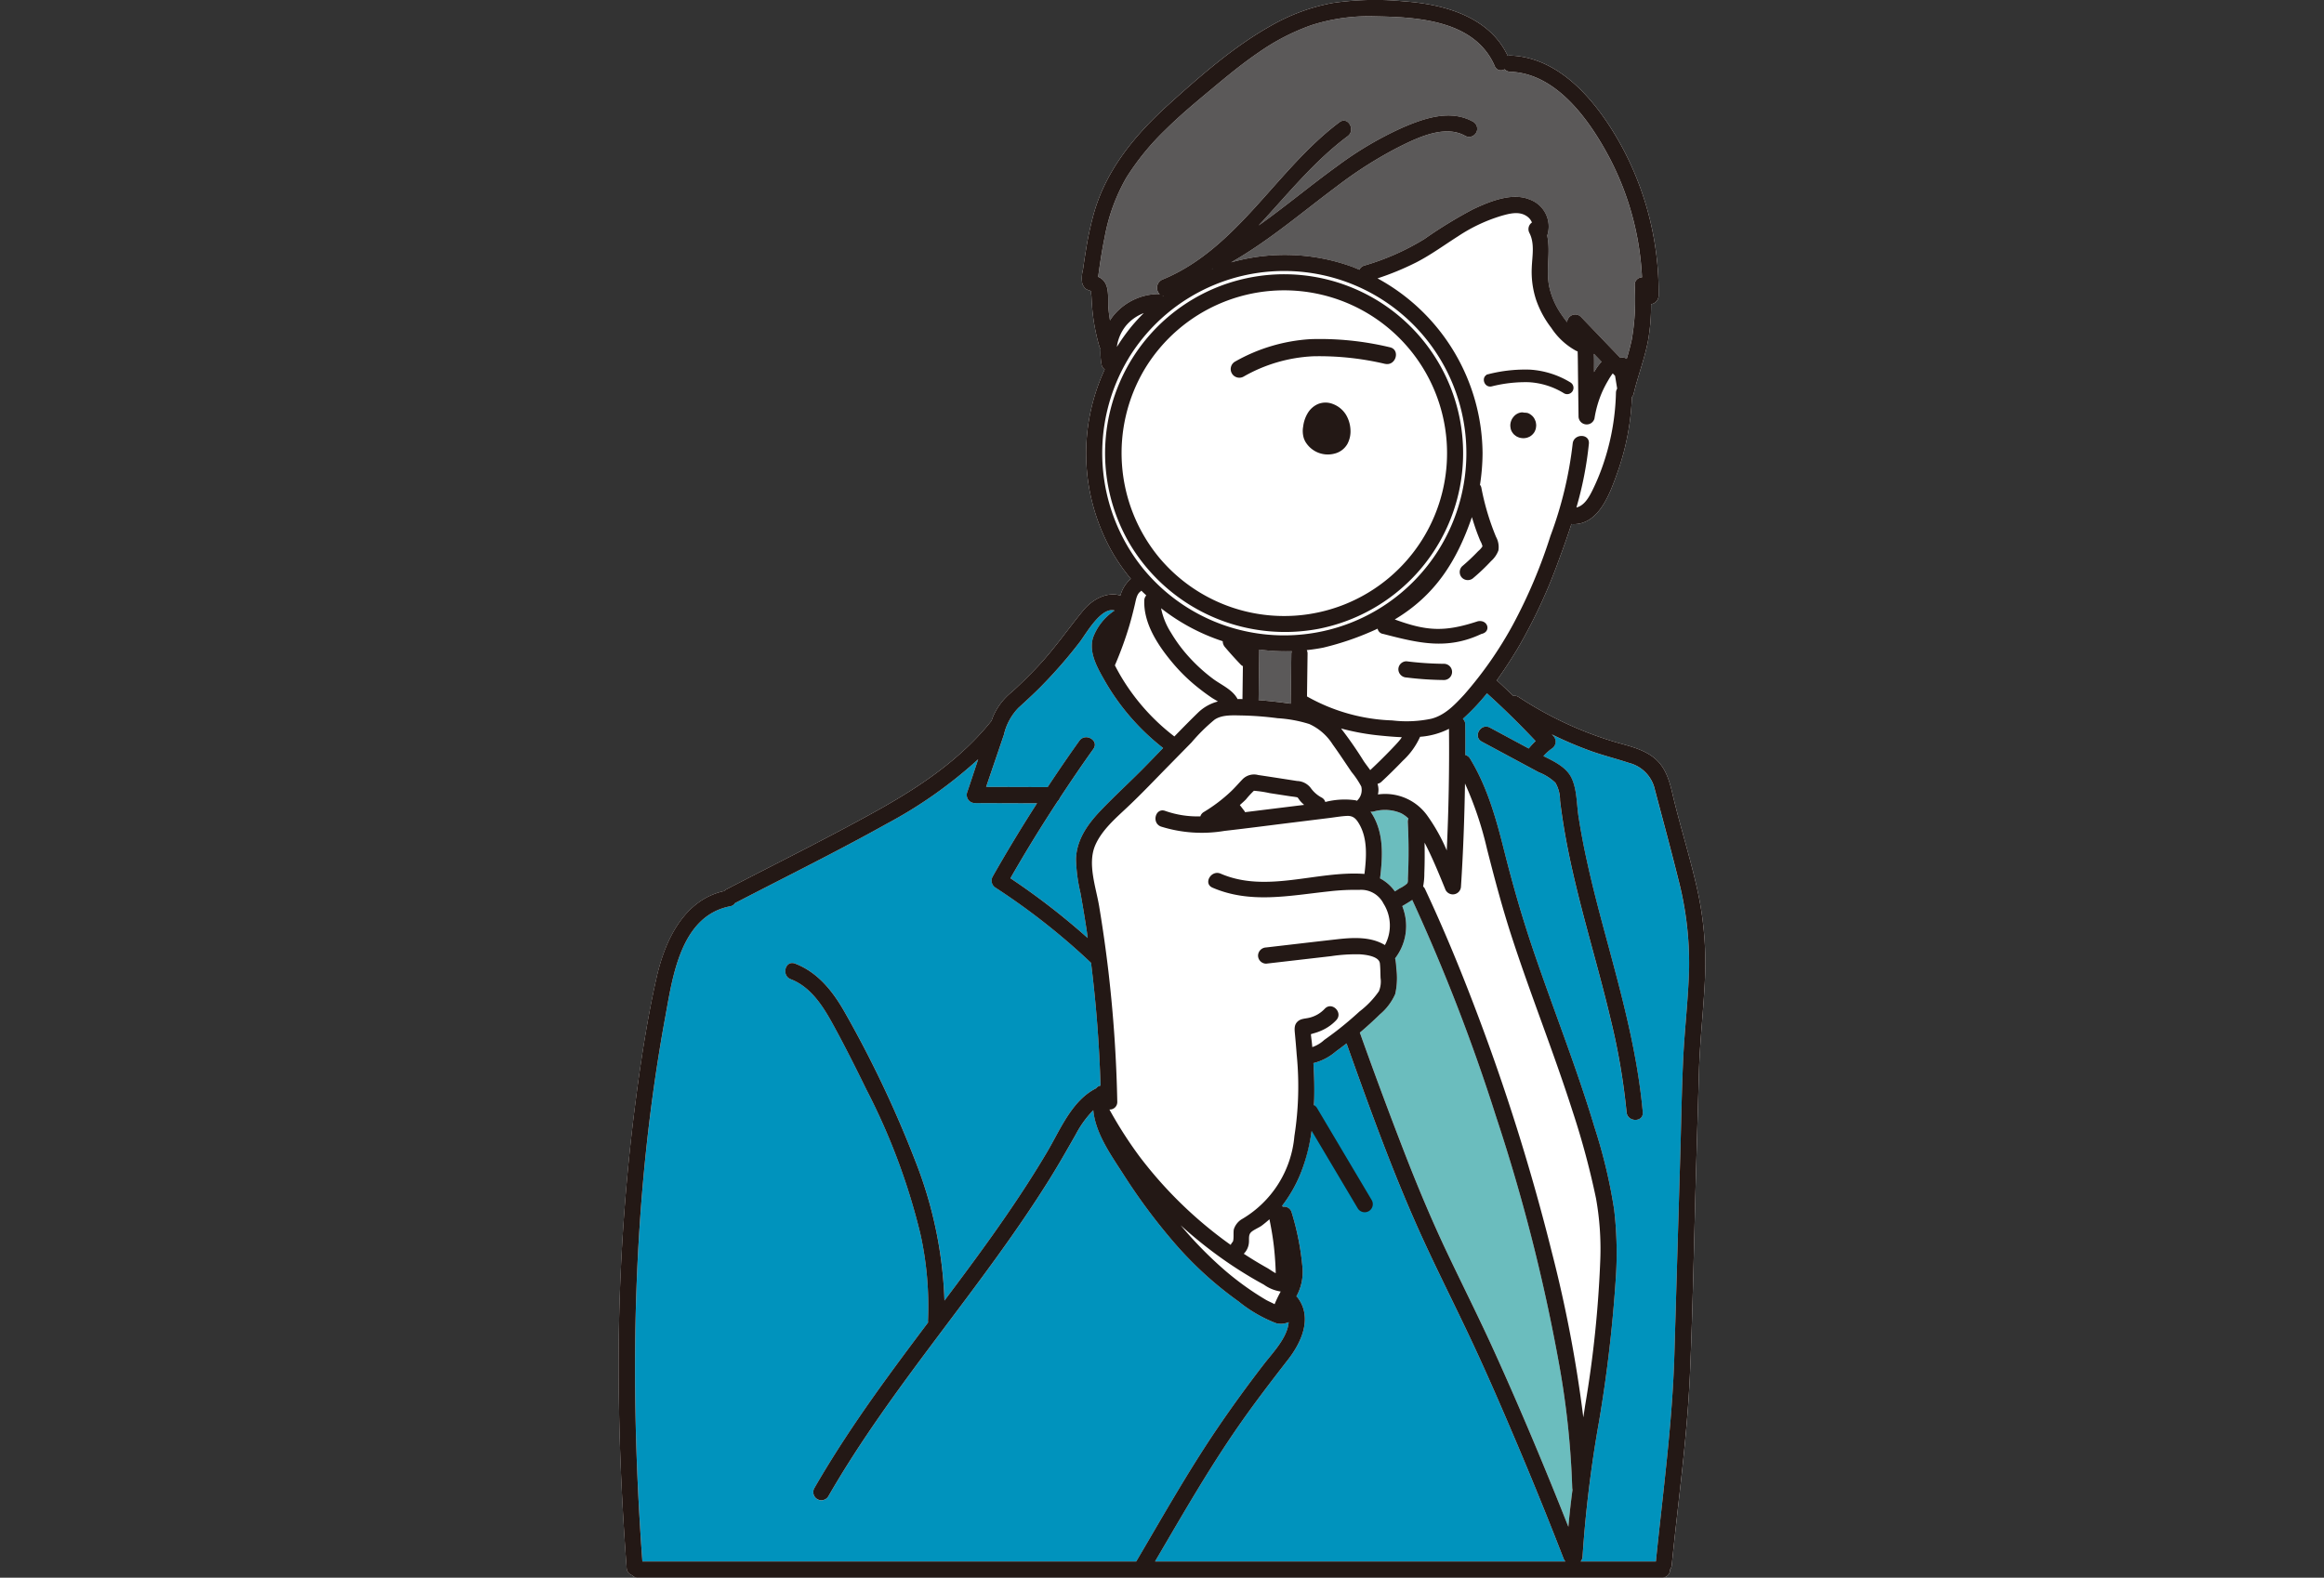 <svg xmlns="http://www.w3.org/2000/svg" width="296" height="201"><rect width="100%" height="100%" fill="#333333" stroke="none"/><defs><clipPath id="a"><path data-name="長方形 6808" transform="translate(300 1300)" fill="#fff" d="M0 0h296v201H0z"/></clipPath></defs><g data-name="マスクグループ 9" transform="translate(-300 -1300)" clip-path="url(#a)"><g data-name="グループ 18635"><g data-name="グループ 18634"><path data-name="パス 8319" d="M495.607 1353.772c-.009-.032-.018-.064-.029-.094a2.815 2.815 0 0 0-.143-.33 1.525 1.525 0 0 0-.275-.36 2.339 2.339 0 0 0-.274-.216.571.571 0 0 0-.1-.055 1.232 1.232 0 0 0-.633-.133l-.015-.006a1.039 1.039 0 0 0-.549 0 1.566 1.566 0 0 0-.749.446 3.065 3.065 0 0 0-.209.268.731.731 0 0 0-.049.081 1.857 1.857 0 0 0-.167.412 1.812 1.812 0 0 0-.055.442 2.528 2.528 0 0 0 .042.349.62.62 0 0 0 .021.1 1.457 1.457 0 0 0 .184.4 2.3 2.3 0 0 0 .209.265 1.6 1.6 0 0 0 .168.137 1.391 1.391 0 0 0 .176.127 2.546 2.546 0 0 0 .318.138.809.809 0 0 0 .173.046 1.835 1.835 0 0 0 .447.039 1.8 1.8 0 0 0 .441-.077 2.634 2.634 0 0 0 .313-.135.675.675 0 0 0 .077-.05 1.672 1.672 0 0 0 .481-.485.578.578 0 0 0 .043-.073 2.483 2.483 0 0 0 .136-.326.682.682 0 0 0 .02-.083 2.919 2.919 0 0 0 .045-.354.68.68 0 0 0 0-.1 3.19 3.19 0 0 0-.047-.373Z" fill="#0093bd"/><path data-name="パス 8320" d="m494.241 1354.519-.026.011c.013 0 .024-.014.037-.019Z" fill="#0093bd"/><path data-name="パス 8321" d="M498.672 1346.567a60.12 60.12 0 0 0-8.507 2.147 1.056 1.056 0 0 0-.721 1.27 1.044 1.044 0 0 0 1.271.721 60.088 60.088 0 0 1 8.507-2.147 1.041 1.041 0 0 0 .721-1.27 1.055 1.055 0 0 0-1.271-.721Z" fill="#0093bd"/><path data-name="パス 8322" d="M467.935 1380.116a22.8 22.8 0 1 0-23.926-10.63 23.026 23.026 0 0 0 23.926 10.63Z" fill="#fff"/><path data-name="パス 8323" d="M445.792 1347.027a20.746 20.746 0 1 1 1.784 23.934 20.919 20.919 0 0 1-1.784-23.934Z" fill="#fff"/><path data-name="パス 8324" d="M458.379 1344.08a75.431 75.431 0 0 1 17.581 2.5 1.52 1.52 0 0 0 .807-2.928 79.07 79.07 0 0 0-18.388-2.613c-1.955-.041-1.954 2.996 0 3.041Z" fill="#0093bd"/><path data-name="パス 8325" d="M483.88 1384.571a41.408 41.408 0 0 1-4.743-.322 1.034 1.034 0 0 0-1.032 1.032 1.063 1.063 0 0 0 1.032 1.032 41.325 41.325 0 0 0 4.743.322 1.033 1.033 0 0 0 0-2.065Z" fill="#0093bd"/><path data-name="パス 8326" d="M516.101 1412.977c-.911-4-2.162-7.918-3.1-11.913-.423-1.8-.946-3.5-2.495-4.647-1.476-1.091-3.342-1.44-5.064-1.962a46.617 46.617 0 0 1-12-5.642.913.913 0 0 0-.693-.151c-.7-.664-1.392-1.335-2.109-1.98a60.355 60.355 0 0 0 2.645-4.035 68.4 68.4 0 0 0 5.351-11.551q.809-2.149 1.51-4.331c.033 0 .063.013.1.014 3.434.155 4.843-4.019 5.778-6.624a32.058 32.058 0 0 0 1.826-9.568.854.854 0 0 0 .219-.386c.534-2.268 1.385-4.454 1.828-6.743a25.488 25.488 0 0 0 .394-4.7 1.131 1.131 0 0 0 .965-1.046 39.1 39.1 0 0 0-4.841-19.318c-2.907-5.218-7.565-11.087-14.056-11.316a1.056 1.056 0 0 0-.324.041c-2.319-4.968-8.052-6.567-13.1-6.937a37.5 37.5 0 0 0-9.264.208 25.066 25.066 0 0 0-7.818 2.9c-4.713 2.646-8.983 6.389-12.98 10-4.265 3.852-7.953 8.277-9.552 13.889a42.009 42.009 0 0 0-1 4.632c-.14.841-.263 1.685-.384 2.529a4.242 4.242 0 0 0-.1 1.743 1.676 1.676 0 0 0 .375.652c.209.213.6.253.817.4-.133-.011-.015.6-.015.6.019.392.037.785.068 1.176a25.306 25.306 0 0 0 .948 5.253 1.06 1.06 0 0 0 .156.316 7.82 7.82 0 0 0 .129 2.023.893.893 0 0 0 .391.556 25.456 25.456 0 0 0 1.2 23.708 24.79 24.79 0 0 0 2.124 2.976 4.265 4.265 0 0 0-1.327 2.131c-1.7-.535-3.581.49-4.744 1.911-1.949 2.38-3.668 4.884-5.784 7.135q-1.57 1.671-3.267 3.216a8.083 8.083 0 0 0-2.448 3.222c-.058.154-.11.31-.167.464-3.935 4.941-9.2 8.458-14.674 11.5-6.269 3.48-12.71 6.666-19.073 9.968a1.028 1.028 0 0 0-.295.229c-5.152 1.122-7.566 6.337-8.622 11.026-1.339 5.941-2.215 12.02-2.959 18.06a263.175 263.175 0 0 0-1.83 36.337c.11 6.954.458 13.9.979 20.838a1.026 1.026 0 0 0 .695.917.945.945 0 0 0 .72.3h130.472a.977.977 0 0 0 1-1.032 1.06 1.06 0 0 0 .221-.559c.809-8.116 1.963-16.209 2.319-24.364.376-8.618.521-17.251.776-25.873l.378-12.791c.119-3.948.592-7.874.761-11.819a43.214 43.214 0 0 0-1.06-11.582Z" fill="#fff"/><path data-name="パス 8327" d="M504.402 1358.518a27.652 27.652 0 0 1-1.592 3.977c-.448.9-1.032 1.921-2.026 2.163a45.586 45.586 0 0 0 1.588-8.127c.125-1.322-1.94-1.314-2.065 0a49.545 49.545 0 0 1-2.832 11.753 65.968 65.968 0 0 1-4.759 11.27 49.083 49.083 0 0 1-6.231 8.948c-1.2 1.288-2.422 2.61-4.174 3.066a15.286 15.286 0 0 1-4.976.218 23.637 23.637 0 0 1-10.868-3.056l.072-5.465a.969.969 0 0 0-.1-.436c.7-.077 1.4-.178 2.1-.316a24.351 24.351 0 0 0 5.685-1.882.833.833 0 0 0 .724.673 36.237 36.237 0 0 0 13.816-.159c1.3-.268.75-2.259-.549-1.991a33.526 33.526 0 0 1-11.808.3 25.667 25.667 0 0 0 11.063-13.576c.239.8.5 1.6.806 2.377q.124.321.256.639a2.6 2.6 0 0 1 .286.706v.017c0 .006-.02.008-.038.047a2.754 2.754 0 0 1-.51.554 26 26 0 0 1-2.052 1.935 1.041 1.041 0 0 0 0 1.46 1.054 1.054 0 0 0 1.46 0 26.022 26.022 0 0 0 2.245-2.141 3.352 3.352 0 0 0 .922-1.342 2.674 2.674 0 0 0-.3-1.727 31.927 31.927 0 0 1-1.871-6.266.819.819 0 0 0-.177-.369c0-.02.009-.04.012-.06a27.156 27.156 0 0 0 .318-3.975 25.588 25.588 0 0 0-13.378-22.27 35.321 35.321 0 0 0 4.915-2.027c1.87-.957 3.555-2.2 5.322-3.323a20.858 20.858 0 0 1 5.451-2.59c1.035-.3 2.3-.659 3.282-.008a1.778 1.778 0 0 1 .7.829 1.023 1.023 0 0 0-.324 1.329c.7 1.365.352 2.952.295 4.418a11.471 11.471 0 0 0 .545 4.084 12.541 12.541 0 0 0 1.947 3.6 8.794 8.794 0 0 0 3.208 2.944 1.207 1.207 0 0 0 .139.041c.011.187.016.371.019.536.019.851.022 1.7.033 2.553l.067 5.2a1.033 1.033 0 0 0 .9 1.014 1.022 1.022 0 0 0 1.133-.74 13.856 13.856 0 0 1 .968-3.359 14.132 14.132 0 0 1 .79-1.521 7.553 7.553 0 0 1 .51-.793c.025-.032.045-.054.063-.075l.293.306q.133.816.268 1.631a1.017 1.017 0 0 0-.156.528 30.27 30.27 0 0 1-1.415 8.478Z" fill="#fff"/><path data-name="パス 8328" d="M489.378 1408.09c.958 3.756 1.942 7.49 3.141 11.179 2.435 7.488 5.375 14.8 7.773 22.3a102.355 102.355 0 0 1 2.99 11.12 36.556 36.556 0 0 1 .543 7.779 142.919 142.919 0 0 1-1.926 18.561q-.115.775-.237 1.55a167.2 167.2 0 0 0-3.983-20.94 272.141 272.141 0 0 0-9.844-31.325c-1.934-5.085-4.018-10.117-6.33-15.042a1 1 0 0 0-.244-.331 8.834 8.834 0 0 0 .154-1.707c.05-1.292.052-2.585.03-3.878.992 1.9 1.8 3.89 2.61 5.865a1.038 1.038 0 0 0 2.028-.274c.281-4.371.444-8.747.511-13.125a44.608 44.608 0 0 1 2.784 8.268Z" fill="#fff"/><path data-name="パス 8329" d="M467.118 1433.131c-.037-.439-.114-.91-.154-1.374.157-.045.313-.1.383-.115a6.746 6.746 0 0 0 1.009-.365 5.717 5.717 0 0 0 1.835-1.3c.915-.963-.542-2.426-1.46-1.46a3.948 3.948 0 0 1-1.933 1.137c-.518.136-1.083.1-1.5.469-.491.437-.422 1-.366 1.6.08.872.157 1.744.221 2.617a40.929 40.929 0 0 1-.291 10.407 13.627 13.627 0 0 1-6.758 10.618 2.362 2.362 0 0 0-.941 1.214c-.114.37.045 1.429-.183 1.67a1.074 1.074 0 0 0-.223.355c-.088-.062-.177-.119-.265-.182a53.3 53.3 0 0 1-11.368-11.1 53.251 53.251 0 0 1-3.818-5.967.951.951 0 0 0 1-1q-.164-8.322-1.129-16.6-.491-4.167-1.18-8.307c-.4-2.4-1.513-5.4-.5-7.754.832-1.926 2.546-3.4 4.042-4.806 1.855-1.742 3.6-3.6 5.387-5.411l2.84-2.892a22.918 22.918 0 0 1 2.923-2.891c.972-.678 2.433-.554 3.565-.541a41.3 41.3 0 0 1 4.477.349 16.672 16.672 0 0 1 4.034.741 6.89 6.89 0 0 1 2.978 2.6c.833 1.151 1.61 2.347 2.411 3.521a10.7 10.7 0 0 1 1.229 1.837 1.853 1.853 0 0 1-.553 1.82c-.064-.021-.124-.049-.19-.065a9.861 9.861 0 0 0-3.842.22.922.922 0 0 0-.477-.572 4.021 4.021 0 0 1-1.383-1.226 2.274 2.274 0 0 0-1.723-.877c-1.652-.253-3.3-.518-4.957-.761a2.052 2.052 0 0 0-1.99.533c-.493.508-.946 1.046-1.46 1.535a20.149 20.149 0 0 1-3.474 2.641.974.974 0 0 0-.445.558 12.369 12.369 0 0 1-4.467-.692c-1.247-.463-1.785 1.532-.549 1.991a17.363 17.363 0 0 0 8.073.553c2.986-.336 5.966-.735 8.948-1.1l4.439-.55c.728-.09 1.464-.223 2.2-.26.83-.043 1.2.364 1.595 1.046 1.083 1.873.916 4.224.659 6.351-.024 0-.045-.009-.07-.011-6.024-.418-12.413 2.491-18.242-.029-1.207-.522-2.26 1.257-1.042 1.783 4.809 2.079 9.823 1.008 14.827.476a28.676 28.676 0 0 1 3.865-.192 3.189 3.189 0 0 1 3.084 1.739 5.231 5.231 0 0 1 .182 5.291c-1.81-1.1-4.091-.965-6.11-.737-3.006.339-6.011.694-9.016 1.041a1.066 1.066 0 0 0-1.032 1.032 1.037 1.037 0 0 0 1.032 1.032l8.278-.956a21.151 21.151 0 0 1 3.644-.234c.743.043 2.467.241 2.567 1.164.066.607.058 1.233.082 1.844a3.211 3.211 0 0 1-.215 1.706 11.517 11.517 0 0 1-2.475 2.578 45.202 45.202 0 0 1-2.89 2.446q-.783.606-1.595 1.174a4.231 4.231 0 0 1-1.517.91c-.014-.093-.018-.182-.026-.272Z" fill="#fff"/><path data-name="パス 8330" d="M461.685 1455.34c.248 1.215.459 2.436.59 3.671q.106 1.017.163 2.039.029.51.044 1.021a1.319 1.319 0 0 1-.008.139c-.4-.215-.793-.508-1.063-.66q-.824-.461-1.631-.952a55.349 55.349 0 0 1-1.368-.867c.007-.007.015-.012.022-.02a2.245 2.245 0 0 0 .626-1.331c.057-.444-.068-.95.2-1.3s1.053-.647 1.431-.925c.345-.254.675-.53.994-.815Z" fill="#fff"/><path data-name="パス 8331" d="M459.035 1462.558q.957.573 1.938 1.106a4.939 4.939 0 0 0 2.148.879 16.4 16.4 0 0 0-.776 1.614c-.4-.213-.851-.405-1.086-.543q-.966-.569-1.894-1.2a37.111 37.111 0 0 1-3.341-2.556 49.878 49.878 0 0 1-5.648-5.759 56.471 56.471 0 0 0 4.656 3.8q1.939 1.422 4.003 2.659Z" fill="#fff"/><path data-name="パス 8332" d="M457.576 1388.972c-.653-1.14-2.035-1.716-3.059-2.473a21.381 21.381 0 0 1-3-2.712 18.88 18.88 0 0 1-2.352-3.148 9.091 9.091 0 0 1-1.281-3.144 25.7 25.7 0 0 0 7.851 4.2v.038a1.158 1.158 0 0 0 .3.73q.978 1.152 2.024 2.243a.955.955 0 0 0 .243.161l-.056 4.2a10.922 10.922 0 0 0-.627 0c-.017-.034-.026-.064-.043-.095Z" fill="#fff"/><path data-name="パス 8333" d="M484.552 1392.853q.081 7.75-.285 15.493a23.086 23.086 0 0 0-2.454-4.4 6.594 6.594 0 0 0-6.312-2.729 2.891 2.891 0 0 0 .068-.671 2.782 2.782 0 0 0-.118-.685 1.057 1.057 0 0 0 .486-.247q1.4-1.3 2.724-2.682a9.349 9.349 0 0 0 2.21-3.062 9.68 9.68 0 0 0 3.681-1.017Z" fill="#fff"/><path data-name="パス 8334" d="M479.375 1410.44q-.019.7-.052 1.394c-.011.228.039.558-.108.739a4.07 4.07 0 0 1-.947.615l-.606.386a5.333 5.333 0 0 0-1.89-1.661c.3-2.465.483-5.07-.576-7.382a7.011 7.011 0 0 0-.637-1.119 1.073 1.073 0 0 0 .4-.017 5.207 5.207 0 0 1 3.5.219 3.919 3.919 0 0 1 .933.681.982.982 0 0 0-.085.471q.142 2.833.068 5.674Z" fill="#6bbdbe"/><path data-name="パス 8335" d="M478.362 1394.194c-.048.057-.094.116-.143.173-.365.433-.762.84-1.155 1.247q-1.237 1.282-2.542 2.5c-.279-.389-.57-.763-.815-1.123a49.713 49.713 0 0 0-2.9-4.18 30.535 30.535 0 0 0 5.14.918 43.42 43.42 0 0 0 2.6.193c-.058.091-.122.18-.185.272Z" fill="#fff"/><path data-name="パス 8336" d="m464.474 1383.26-.083 6.388a69.259 69.259 0 0 0-4.1-.461c0-.023.013-.041.014-.064l.084-6.371a25.314 25.314 0 0 0 4.145.21 1 1 0 0 0-.06.298Z" fill="#5b5959"/><path data-name="パス 8337" d="M459.71 1400.746a14.328 14.328 0 0 1 2.005.3l2.545.391c.329.051.683.077 1.01.157.12.135.218.3.331.441a5.024 5.024 0 0 0 .517.51l-8.415 1.042c-.388.048-.777.1-1.167.145.283-.219.573-.43.846-.662q.679-.578 1.308-1.211a11.949 11.949 0 0 1 1.02-1.113Z" fill="#fff"/><path data-name="パス 8338" d="M475.717 1429.268a7.119 7.119 0 0 0 1.988-2.617 9.343 9.343 0 0 0 .132-3.358 6.3 6.3 0 0 0-.143-1.2 6.725 6.725 0 0 0 1.1-6.106c-.053-.19-.123-.369-.187-.552.424-.252.858-.507 1.269-.784a239.079 239.079 0 0 1 10.66 27.562 230.511 230.511 0 0 1 8.015 31.432 107.905 107.905 0 0 1 1.7 15.9 1.144 1.144 0 0 0 .035.254 111.996 111.996 0 0 0-.527 4.72c-2.979-7.528-6.105-15-9.451-22.374-1.9-4.185-3.967-8.29-5.939-12.441-2.039-4.292-3.858-8.656-5.571-13.087q-2.885-7.463-5.575-15c-.007-.02-.018-.035-.026-.054q1.3-1.102 2.52-2.295Z" fill="#6bbdbe"/><path data-name="パス 8339" d="M505.252 1347.413c-.019-.009-.036-.014-.059-.026.022.013.04.017.059.026Z" fill="#0093bd"/><path data-name="パス 8340" d="M503.036 1347.398v-.151c-.009-.706.02-1.445-.023-2.17l.971 1.013a6.58 6.58 0 0 0-.948 1.308Z" fill="#5b5959"/><path data-name="パス 8341" d="M441.176 1339.305c-.094-1.03.141-2.506-.5-3.406a1.8 1.8 0 0 0-.8-.625c.015-.128.029-.256.048-.383.033-.241.069-.482.1-.722.194-1.326.406-2.651.679-3.964a23.734 23.734 0 0 1 2.752-7.559 32.42 32.42 0 0 1 4.978-6.108c1.906-1.89 3.975-3.6 6.034-5.316 1.883-1.571 3.778-3.134 5.806-4.517a27.885 27.885 0 0 1 6.777-3.506 23.953 23.953 0 0 1 8.137-1.113c5.465.091 12.677.521 15.188 6.333a.837.837 0 0 0 1.258.4.983.983 0 0 0 .722.325c5.911.209 10.112 6.208 12.616 10.924a36.7 36.7 0 0 1 4.161 15.271.939.939 0 0 0-.93.991 29.764 29.764 0 0 1-.38 6.967 32.72 32.72 0 0 1-.638 2.424.949.949 0 0 0-.818-.125l-5.022-5.237a1.034 1.034 0 0 0-1.749.693 16.57 16.57 0 0 1-.741-1.013 9.883 9.883 0 0 1-1.52-3.439c-.481-2.2.2-4.457-.28-6.6.012-.025.026-.046.037-.073a3.662 3.662 0 0 0-2.246-4.5c-2.278-.951-5.134.251-7.219 1.226a57.23 57.23 0 0 0-6.207 3.8 31.365 31.365 0 0 1-7.656 3.385.977.977 0 0 0-.628.53c-.288-.12-.571-.251-.866-.361a25.136 25.136 0 0 0-15.47-.578c4.822-2.747 9.044-6.394 13.485-9.7a52.367 52.367 0 0 1 7.521-4.815c2.448-1.241 6.132-3.125 8.809-1.6a1.033 1.033 0 0 0 1.042-1.783c-2.894-1.645-6.249-.475-9.069.747a44.316 44.316 0 0 0-8.25 4.868c-3.4 2.453-6.621 5.161-10.035 7.587 3.652-3.917 7.04-8.171 11.345-11.38 1.054-.785.025-2.578-1.042-1.783-8.031 5.986-13 16.141-22.559 20.052a1.147 1.147 0 0 0-.322 1.888.894.894 0 0 0-.238-.047 7.547 7.547 0 0 0-5.649 2.712 7.7 7.7 0 0 0-.464.647 23.908 23.908 0 0 1-.197-1.517Z" fill="#5b5959"/><path data-name="パス 8342" d="M448.152 1337.723c-.021-.019-.047-.032-.07-.049a.738.738 0 0 0 .113.015Z" fill="#0093bd"/><path data-name="パス 8343" d="m454.429 1334.204.032.015-.106.042Z" fill="#0093bd"/><path data-name="パス 8344" d="M443.378 1341.541a5.5 5.5 0 0 1 2.306-1.652 24.153 24.153 0 0 0-1.594 1.739 24.932 24.932 0 0 0-1.832 2.573 5.373 5.373 0 0 1 1.12-2.66Z" fill="#fff"/><path data-name="パス 8345" d="M443.759 1345.62a23.213 23.213 0 1 1 1.79 26.763 23.41 23.41 0 0 1-1.79-26.763Z" fill="#fff"/><path data-name="パス 8346" d="M445.999 1375.859a.992.992 0 0 0-.251.65c-.1 3.025 1.869 5.9 3.749 8.108a22.181 22.181 0 0 0 3.019 2.925c.589.473 1.194.925 1.82 1.347.24.162.525.311.789.483a5.677 5.677 0 0 0-2.507 1.4c-1.03 1-2.035 2.026-3.038 3.057a27 27 0 0 1-6.533-7.208c-.374-.6-.718-1.224-1.044-1.854a45.687 45.687 0 0 0 1.852-5.087c.264-.9.49-1.806.7-2.718.122-.519.23-1.274.7-1.6a1.219 1.219 0 0 0 .114-.109c.21.211.422.406.63.606Z" fill="#fff"/><path data-name="パス 8347" d="M429.671 1390.226c.978-.9 1.961-1.793 2.9-2.74a60.79 60.79 0 0 0 4.978-5.714c.734-.955 2.709-4.508 4.419-3.99a7.1 7.1 0 0 0-2.754 3.47c-.556 1.933.571 3.845 1.492 5.473a29.41 29.41 0 0 0 7.439 8.578c-.773.8-1.545 1.6-2.323 2.394-1.863 1.9-3.843 3.691-5.673 5.617-1.636 1.721-3.033 3.7-3.1 6.157a21 21 0 0 0 .564 4.277q.444 2.457.816 4.926c.042.277.071.556.111.833a88.837 88.837 0 0 0-9.842-7.613q2.862-5 6.023-9.816a.976.976 0 0 0 .263-.4c1.389-2.11 2.807-4.2 4.279-6.256.776-1.082-1.014-2.114-1.783-1.042a188.567 188.567 0 0 0-4.043 5.9l-7.834-.023 2.268-6.656a7.237 7.237 0 0 1 1.8-3.375Z" fill="#0093bd"/><path data-name="パス 8348" d="M409.892 1498.935h-28.071c-1.685-23.12-1.29-46.434 2.9-69.283.951-5.19 1.961-12.969 8.281-14.192a.879.879 0 0 0 .612-.4c6.458-3.35 13-6.576 19.355-10.126a56.958 56.958 0 0 0 11.621-8.2c-.472 1.426-.939 2.855-1.422 4.274a1.041 1.041 0 0 0 1 1.307l7.918.023q-2.954 4.591-5.651 9.343a1.055 1.055 0 0 0 .37 1.412 85.8 85.8 0 0 1 12.159 9.572q.973 7.787 1.208 15.642a.9.9 0 0 0-.56.342c-3.113 1.572-4.563 5.277-6.246 8.123-2.154 3.64-4.508 7.158-6.955 10.606-1.992 2.807-4.049 5.565-6.114 8.318a53.267 53.267 0 0 0-3.674-17.69 141.45 141.45 0 0 0-8.818-18.678c-1.543-2.788-3.468-5.387-6.535-6.565-1.241-.476-1.779 1.519-.549 1.991 2.562.983 4.117 3.456 5.377 5.755 1.5 2.734 2.9 5.533 4.27 8.334a81.855 81.855 0 0 1 6.854 18.324 42.475 42.475 0 0 1 .976 11.062 1.1 1.1 0 0 0 .017.25c-2.253 3-4.5 6-6.675 9.061-2.781 3.912-5.434 7.915-7.829 12.077a1.033 1.033 0 0 0 1.783 1.042c8.215-14.277 19.48-26.463 28.181-40.418 1.168-1.875 2.257-3.791 3.349-5.71a13.186 13.186 0 0 1 2.227-3.087c.275 2.943 2.244 5.694 3.8 8.115a75.1 75.1 0 0 0 6.615 8.887 46.333 46.333 0 0 0 8.093 7.364 17.6 17.6 0 0 0 4.766 2.765 2.427 2.427 0 0 0 1.61-.128c-.141 1.967-2.05 3.919-3.161 5.361a167.257 167.257 0 0 0-5.92 8.161c-3.718 5.479-6.974 11.262-10.332 16.967Z" fill="#0093bd"/><path data-name="パス 8349" d="M460.799 1498.936h-13.685c3.425-5.84 6.789-11.726 10.655-17.288 2.009-2.89 4.143-5.671 6.3-8.45 1.694-2.184 3.107-5.288 1.242-7.831a1.138 1.138 0 0 0-.194-.2c.091-.176.181-.353.261-.534a6.385 6.385 0 0 0 .509-3.2 33.921 33.921 0 0 0-1.375-6.971.988.988 0 0 0-1.117-.712.834.834 0 0 0-.1-.124 17.565 17.565 0 0 0 2.675-4.968 28.107 28.107 0 0 0 1.413-8.651c.039-1.484 0-2.969-.091-4.45 0-.037-.006-.074-.008-.112a6.908 6.908 0 0 0 2.868-1.494q.685-.494 1.352-1.013c3.037 8.5 6.1 17.049 9.879 25.248 1.919 4.168 3.988 8.265 5.942 12.416 2.023 4.3 3.909 8.661 5.763 13.033q3.148 7.423 6.064 14.942a1.1 1.1 0 0 0 .229.362Z" fill="#0093bd"/><path data-name="パス 8350" d="M515.135 1423.391c-.1 3.827-.565 7.631-.746 11.453-.2 4.2-.259 8.417-.384 12.623l-.744 25.156c-.26 8.817-1.467 17.547-2.352 26.313h-9.588a1 1 0 0 0 .25-.643 156.06 156.06 0 0 1 2.081-17.125 178.486 178.486 0 0 0 2.185-18.955 47.5 47.5 0 0 0-.254-8.141 66.817 66.817 0 0 0-2.48-10.4c-2.293-7.672-5.275-15.111-7.842-22.691-1.4-4.132-2.6-8.307-3.665-12.538-1.024-4.08-2.153-8.176-4.365-11.795a.969.969 0 0 0-.6-.456c0-1.3 0-2.6-.011-3.9a.961.961 0 0 0-.3-.712 27.376 27.376 0 0 0 3.064-3.249q3.223 2.915 6.2 6.085a8.651 8.651 0 0 0-.88.945l-4.934-2.656c-1.17-.63-2.214 1.152-1.042 1.783l4.837 2.6 2.419 1.3a6.541 6.541 0 0 1 2.115 1.334 4.441 4.441 0 0 1 .593 2.255q.148 1.214.331 2.423c.266 1.754.595 3.5.966 5.233 1.459 6.833 3.564 13.505 5.165 20.3a83.985 83.985 0 0 1 2.01 11.755c.118 1.313 2.184 1.325 2.065 0-.657-7.319-2.552-14.416-4.462-21.489-.961-3.562-1.92-7.127-2.7-10.733a90.981 90.981 0 0 1-1.019-5.424c-.246-1.585-.187-3.465-.9-4.932-.665-1.376-2.2-2.1-3.576-2.78a5.918 5.918 0 0 1 1.052-.946 1.049 1.049 0 0 0 .209-1.621c-.064-.07-.134-.135-.2-.2a48.687 48.687 0 0 0 4.9 2.093c1.632.591 3.315 1 4.958 1.548a4.491 4.491 0 0 1 3.275 3.4c1 3.776 2.026 7.555 2.969 11.346a42.525 42.525 0 0 1 1.4 11.441Z" fill="#0093bd"/></g><path data-name="パス 8351" d="M495.606 1353.772a.6.6 0 0 0-.029-.094 2.684 2.684 0 0 0-.142-.33 1.52 1.52 0 0 0-.275-.36 2.332 2.332 0 0 0-.274-.216.56.56 0 0 0-.1-.055.765.765 0 0 0-.383-.123.784.784 0 0 0-.249-.011l-.014-.006a1.042 1.042 0 0 0-.55 0 1.568 1.568 0 0 0-.748.446 3.063 3.063 0 0 0-.208.268.82.82 0 0 0-.05.081 1.869 1.869 0 0 0-.166.412 1.826 1.826 0 0 0-.056.442 2.5 2.5 0 0 0 .043.349.571.571 0 0 0 .021.1 1.422 1.422 0 0 0 .183.4 2.294 2.294 0 0 0 .209.265 1.609 1.609 0 0 0 .169.137 1.424 1.424 0 0 0 .176.127 2.607 2.607 0 0 0 .318.138.827.827 0 0 0 .173.045 1.846 1.846 0 0 0 .446.039 1.8 1.8 0 0 0 .442-.077 2.711 2.711 0 0 0 .313-.134.642.642 0 0 0 .076-.05 1.663 1.663 0 0 0 .481-.485.482.482 0 0 0 .043-.073 2.3 2.3 0 0 0 .136-.326.57.57 0 0 0 .021-.083 3.07 3.07 0 0 0 .045-.353.682.682 0 0 0 0-.1 2.813 2.813 0 0 0-.051-.373Zm-1.365.747-.026.011c.013 0 .024-.014.037-.019Z" fill="#231815"/><path data-name="パス 8352" d="M469.751 1351.466a2.531 2.531 0 0 0-1.893.015 2.86 2.86 0 0 0-1.3 1.157 4.279 4.279 0 0 0-.577 1.7 3.134 3.134 0 0 0 .108 1.571c.027.067.055.131.087.191.007.019.008.036.017.055a3.324 3.324 0 0 0 3.76 1.642 2.6 2.6 0 0 0 1.656-1.226 3.411 3.411 0 0 0 .395-1.824 4.091 4.091 0 0 0-.57-1.907 3.343 3.343 0 0 0-1.683-1.374Z" fill="#231815"/><path data-name="パス 8354" d="M467.934 1380.116a22.8 22.8 0 1 0-23.925-10.631 23.026 23.026 0 0 0 23.925 10.631Zm-22.142-33.089a20.746 20.746 0 1 1 1.783 23.934 20.919 20.919 0 0 1-1.783-23.934Z" fill="#231815"/><path data-name="パス 8356" d="M483.88 1384.571a41.36 41.36 0 0 1-4.742-.321 1.034 1.034 0 0 0-1.033 1.032 1.064 1.064 0 0 0 1.033 1.032 41.333 41.333 0 0 0 4.742.322 1.033 1.033 0 1 0 0-2.065Z" fill="#231815"/><path data-name="パス 8357" d="M516.101 1412.977c-.911-4-2.162-7.917-3.1-11.913-.423-1.8-.946-3.5-2.495-4.647-1.476-1.091-3.342-1.44-5.064-1.962a46.6 46.6 0 0 1-12-5.642.914.914 0 0 0-.693-.151c-.7-.664-1.392-1.335-2.109-1.98a60.355 60.355 0 0 0 2.645-4.035 68.4 68.4 0 0 0 5.351-11.551q.809-2.149 1.51-4.331c.033 0 .063.013.1.014 3.433.155 4.842-4.019 5.778-6.624a32.057 32.057 0 0 0 1.826-9.568.853.853 0 0 0 .218-.386c.534-2.268 1.385-4.454 1.829-6.743a25.572 25.572 0 0 0 .394-4.7 1.131 1.131 0 0 0 .964-1.046 39.1 39.1 0 0 0-4.841-19.318c-2.906-5.218-7.565-11.087-14.055-11.316a1.047 1.047 0 0 0-.324.041c-2.319-4.968-8.052-6.567-13.1-6.937a37.493 37.493 0 0 0-9.263.208 25.059 25.059 0 0 0-7.818 2.9c-4.714 2.646-8.983 6.389-12.981 10-4.265 3.852-7.953 8.276-9.552 13.889a42.042 42.042 0 0 0-1 4.632c-.14.841-.264 1.685-.384 2.529a4.248 4.248 0 0 0-.1 1.743 1.67 1.67 0 0 0 .375.652c.209.213.6.254.816.4-.133-.011-.015.6-.015.6.019.392.037.785.068 1.176a25.3 25.3 0 0 0 .947 5.253 1.072 1.072 0 0 0 .156.316 7.8 7.8 0 0 0 .129 2.023.894.894 0 0 0 .392.556 25.455 25.455 0 0 0 1.2 23.708 24.832 24.832 0 0 0 2.124 2.976 4.271 4.271 0 0 0-1.328 2.131c-1.7-.534-3.58.49-4.744 1.911-1.948 2.38-3.667 4.884-5.784 7.135q-1.57 1.671-3.267 3.216a8.08 8.08 0 0 0-2.448 3.222c-.058.154-.11.31-.167.464-3.935 4.941-9.2 8.458-14.674 11.5-6.268 3.48-12.709 6.666-19.073 9.968a1.028 1.028 0 0 0-.3.229c-5.152 1.122-7.566 6.337-8.622 11.026-1.339 5.941-2.215 12.02-2.959 18.06a263.194 263.194 0 0 0-1.83 36.337c.11 6.954.458 13.9.979 20.838a1.025 1.025 0 0 0 .695.917.945.945 0 0 0 .72.3h130.477a.976.976 0 0 0 1-1.032 1.063 1.063 0 0 0 .221-.559c.809-8.116 1.963-16.209 2.319-24.364.376-8.618.521-17.251.776-25.873l.378-12.791c.119-3.949.592-7.874.762-11.819a43.23 43.23 0 0 0-1.059-11.582Zm-11.7-54.459a27.615 27.615 0 0 1-1.592 3.977c-.448.9-1.032 1.921-2.026 2.163a45.608 45.608 0 0 0 1.588-8.127c.125-1.322-1.941-1.314-2.065 0a49.544 49.544 0 0 1-2.832 11.752 65.94 65.94 0 0 1-4.759 11.27 49.1 49.1 0 0 1-6.23 8.948c-1.2 1.288-2.422 2.61-4.174 3.066a15.284 15.284 0 0 1-4.976.218 23.637 23.637 0 0 1-10.867-3.056l.072-5.465a.98.98 0 0 0-.1-.436c.7-.077 1.4-.178 2.1-.316a36.422 36.422 0 0 0 6.923-2.417.833.833 0 0 0 .724.673c4.517 1.169 8.115 2.059 12.491 0 1.3-.268.837-1.882-.462-1.614-4.229 1.394-6.5 1.261-10.571-.234 5.118-3.064 7.877-7.365 9.826-13.04.239.8.5 1.6.806 2.377q.124.321.256.639a2.586 2.586 0 0 1 .285.705.174.174 0 0 0 0 .017c-.008 0-.02.008-.037.047a2.759 2.759 0 0 1-.51.554 26.127 26.127 0 0 1-2.052 1.935 1.041 1.041 0 0 0 0 1.46 1.054 1.054 0 0 0 1.46 0 25.931 25.931 0 0 0 2.244-2.141 3.356 3.356 0 0 0 .923-1.342 2.674 2.674 0 0 0-.3-1.727 31.939 31.939 0 0 1-1.87-6.266.826.826 0 0 0-.177-.368c0-.02.009-.04.012-.06a27.277 27.277 0 0 0 .318-3.975 25.589 25.589 0 0 0-13.379-22.27 35.338 35.338 0 0 0 4.916-2.027c1.87-.957 3.555-2.2 5.321-3.323a20.847 20.847 0 0 1 5.451-2.59c1.034-.3 2.3-.659 3.282-.008a1.774 1.774 0 0 1 .7.829 1.024 1.024 0 0 0-.324 1.329c.7 1.365.353 2.952.3 4.418a11.465 11.465 0 0 0 .545 4.084 12.541 12.541 0 0 0 1.946 3.6 8.8 8.8 0 0 0 3.208 2.944 1.2 1.2 0 0 0 .139.041c.011.186.016.371.019.535.019.851.022 1.7.033 2.553l.067 5.2a1.032 1.032 0 0 0 .895 1.014 1.021 1.021 0 0 0 1.133-.74 13.845 13.845 0 0 1 .969-3.359 14.071 14.071 0 0 1 .79-1.521 7.724 7.724 0 0 1 .51-.793.964.964 0 0 1 .064-.075l.293.306.267 1.631a1.017 1.017 0 0 0-.156.528 30.247 30.247 0 0 1-1.416 8.477Zm-15.024 49.572c.958 3.757 1.942 7.49 3.141 11.179 2.434 7.488 5.375 14.8 7.773 22.3a102.478 102.478 0 0 1 2.99 11.12 36.64 36.64 0 0 1 .543 7.779 143.077 143.077 0 0 1-1.926 18.561c-.077.516-.157 1.033-.237 1.55a167.1 167.1 0 0 0-3.984-20.94 272 272 0 0 0-9.844-31.326c-1.934-5.084-4.017-10.117-6.33-15.042a1 1 0 0 0-.244-.331 8.778 8.778 0 0 0 .154-1.707c.051-1.292.052-2.585.03-3.877.992 1.9 1.8 3.89 2.609 5.864a1.038 1.038 0 0 0 2.028-.274c.282-4.371.444-8.747.511-13.125a44.583 44.583 0 0 1 2.787 8.269Zm-22.26 25.041c-.037-.439-.114-.91-.153-1.374.157-.045.314-.1.382-.115a6.683 6.683 0 0 0 1.01-.365 5.71 5.71 0 0 0 1.835-1.3c.915-.963-.543-2.426-1.46-1.46a3.95 3.95 0 0 1-1.933 1.137c-.518.136-1.083.1-1.5.47-.491.437-.422 1-.366 1.6.081.872.158 1.744.221 2.617a40.952 40.952 0 0 1-.291 10.407 13.628 13.628 0 0 1-6.758 10.618 2.366 2.366 0 0 0-.942 1.214c-.114.37.045 1.429-.182 1.67a1.07 1.07 0 0 0-.224.355c-.087-.062-.178-.12-.265-.182a53.294 53.294 0 0 1-11.368-11.1 53.107 53.107 0 0 1-3.819-5.966.951.951 0 0 0 1-1q-.164-8.322-1.129-16.6-.492-4.167-1.181-8.307c-.4-2.4-1.513-5.4-.5-7.753.832-1.926 2.546-3.4 4.042-4.807 1.855-1.742 3.605-3.6 5.388-5.411l2.839-2.892a22.961 22.961 0 0 1 2.923-2.891c.973-.678 2.432-.554 3.565-.541a41.286 41.286 0 0 1 4.477.349 16.686 16.686 0 0 1 4.034.741 6.885 6.885 0 0 1 2.978 2.6c.834 1.151 1.611 2.347 2.411 3.521a10.742 10.742 0 0 1 1.23 1.837 1.854 1.854 0 0 1-.554 1.819c-.064-.021-.124-.049-.189-.065a9.864 9.864 0 0 0-3.842.22.919.919 0 0 0-.477-.572 4.029 4.029 0 0 1-1.384-1.226 2.273 2.273 0 0 0-1.724-.877c-1.652-.254-3.3-.517-4.956-.761a2.05 2.05 0 0 0-1.989.533c-.493.508-.947 1.046-1.46 1.535a20.19 20.19 0 0 1-3.474 2.641.975.975 0 0 0-.446.558 12.367 12.367 0 0 1-4.467-.692c-1.247-.463-1.786 1.532-.549 1.991a17.369 17.369 0 0 0 8.073.554c2.986-.337 5.966-.735 8.948-1.1l4.439-.55c.729-.09 1.465-.222 2.2-.26.83-.043 1.2.364 1.595 1.046 1.083 1.873.916 4.225.66 6.35-.025 0-.046-.009-.07-.011-6.024-.417-12.413 2.492-18.242-.029-1.207-.522-2.26 1.256-1.042 1.783 4.809 2.079 9.823 1.008 14.828.476a28.748 28.748 0 0 1 3.865-.192 3.191 3.191 0 0 1 3.085 1.74 5.232 5.232 0 0 1 .182 5.291c-1.81-1.1-4.091-.965-6.111-.737-3.006.339-6.01.694-9.015 1.041a1.066 1.066 0 0 0-1.032 1.032 1.038 1.038 0 0 0 1.032 1.033l8.278-.956a21.157 21.157 0 0 1 3.643-.234c.744.043 2.468.241 2.568 1.164.066.607.058 1.232.082 1.843a3.207 3.207 0 0 1-.215 1.707 11.523 11.523 0 0 1-2.475 2.577 44.927 44.927 0 0 1-2.89 2.446c-.521.4-1.055.794-1.594 1.174a4.23 4.23 0 0 1-1.517.91c-.015-.094-.019-.184-.027-.274Zm-5.431 22.209c.248 1.215.458 2.436.589 3.671q.107 1.017.164 2.039.029.511.044 1.022a1.339 1.339 0 0 1-.007.139c-.4-.215-.794-.508-1.064-.66q-.824-.461-1.63-.952a52.54 52.54 0 0 1-1.368-.867c.007-.008.016-.012.023-.02a2.242 2.242 0 0 0 .626-1.331c.057-.444-.068-.95.2-1.3s1.053-.647 1.431-.925c.342-.255.672-.53.993-.816Zm-2.653 7.219q.956.573 1.937 1.106a4.942 4.942 0 0 0 2.148.88 16.385 16.385 0 0 0-.776 1.614c-.4-.213-.852-.405-1.086-.543q-.966-.569-1.894-1.2a37.063 37.063 0 0 1-3.342-2.556 49.863 49.863 0 0 1-5.647-5.76 56.366 56.366 0 0 0 4.655 3.8q1.943 1.422 4.007 2.659Zm-1.458-73.587c-.653-1.14-2.035-1.717-3.058-2.473a21.383 21.383 0 0 1-3-2.712 18.925 18.925 0 0 1-2.352-3.149 9.093 9.093 0 0 1-1.281-3.144 25.69 25.69 0 0 0 7.851 4.2v.039a1.158 1.158 0 0 0 .3.73q.978 1.152 2.025 2.243a.943.943 0 0 0 .243.161l-.055 4.2c-.21-.005-.419-.006-.627 0-.018-.034-.027-.064-.045-.095Zm26.977 3.881q.081 7.75-.284 15.493a23.094 23.094 0 0 0-2.454-4.4 6.594 6.594 0 0 0-6.312-2.729 2.889 2.889 0 0 0 .068-.671 2.763 2.763 0 0 0-.118-.685 1.058 1.058 0 0 0 .486-.248q1.4-1.3 2.723-2.682a9.355 9.355 0 0 0 2.21-3.062 9.687 9.687 0 0 0 3.683-1.016Zm-5.178 17.586q-.019.7-.052 1.393c-.011.228.039.559-.108.739a4.073 4.073 0 0 1-.948.615l-.605.386a5.333 5.333 0 0 0-1.89-1.661c.3-2.465.483-5.07-.576-7.383a7.072 7.072 0 0 0-.636-1.119 1.071 1.071 0 0 0 .4-.017 5.205 5.205 0 0 1 3.5.219 3.923 3.923 0 0 1 .933.68.985.985 0 0 0-.084.471q.146 2.837.068 5.677Zm-1.013-16.246-.142.173c-.366.433-.762.84-1.155 1.247q-1.238 1.282-2.543 2.5c-.279-.388-.57-.762-.816-1.122a49.541 49.541 0 0 0-2.9-4.18 30.524 30.524 0 0 0 5.14.918c.853.084 1.727.161 2.6.193-.056.09-.12.179-.182.271Zm-13.889-10.928-.084 6.388a68.727 68.727 0 0 0-4.095-.461c0-.022.013-.041.013-.064l.083-6.371a25.317 25.317 0 0 0 4.145.21 1.033 1.033 0 0 0-.06.298Zm-5.9 20.209a1.071 1.071 0 0 0-.049-.117l-.608-.791c.259-.236.524-.464.771-.713a11.875 11.875 0 0 1 1.02-1.108 14.34 14.34 0 0 1 2 .3l2.545.391c.329.05.684.078 1.01.157.12.135.217.3.33.441a5.121 5.121 0 0 0 .516.51Zm17.141 25.794a7.121 7.121 0 0 0 1.988-2.617 9.315 9.315 0 0 0 .133-3.358 6.271 6.271 0 0 0-.143-1.2 6.728 6.728 0 0 0 1.1-6.106c-.053-.19-.123-.369-.187-.552.425-.252.858-.506 1.269-.784a238.878 238.878 0 0 1 10.66 27.562 230.515 230.515 0 0 1 8.015 31.432 107.756 107.756 0 0 1 1.7 15.9 1.131 1.131 0 0 0 .036.254 108.77 108.77 0 0 0-.526 4.72c-2.98-7.528-6.106-15-9.453-22.374-1.9-4.185-3.967-8.29-5.939-12.441-2.039-4.292-3.859-8.656-5.572-13.087q-2.885-7.463-5.574-15c-.007-.02-.018-.036-.026-.055q1.303-1.101 2.524-2.294Zm29.533-81.855c-.02-.009-.036-.014-.058-.026.026.012.044.017.066.025Zm-2.214-.014v-.15c-.009-.706.02-1.445-.022-2.17l.971 1.013a6.6 6.6 0 0 0-.944 1.306Zm-61.86-8.093c-.094-1.03.141-2.506-.5-3.406a1.794 1.794 0 0 0-.8-.625c.016-.128.029-.256.049-.383.033-.241.069-.482.1-.722.194-1.326.406-2.651.679-3.963a23.735 23.735 0 0 1 2.752-7.559 32.381 32.381 0 0 1 4.978-6.108c1.906-1.89 3.974-3.6 6.034-5.316 1.883-1.571 3.777-3.134 5.806-4.517a27.882 27.882 0 0 1 6.777-3.506 23.949 23.949 0 0 1 8.144-1.117c5.466.091 12.677.521 15.189 6.333a.837.837 0 0 0 1.258.4.986.986 0 0 0 .722.325c5.911.209 10.112 6.208 12.616 10.924a36.69 36.69 0 0 1 4.161 15.271.939.939 0 0 0-.93.991 29.751 29.751 0 0 1-.38 6.967 32.72 32.72 0 0 1-.638 2.424.949.949 0 0 0-.818-.125l-5.023-5.238a1.034 1.034 0 0 0-1.749.693 16.57 16.57 0 0 1-.741-1.013 9.878 9.878 0 0 1-1.52-3.439c-.482-2.2.195-4.457-.279-6.6.012-.025.026-.046.036-.073a3.661 3.661 0 0 0-2.245-4.5c-2.278-.951-5.134.251-7.219 1.226a57.29 57.29 0 0 0-6.207 3.8 31.37 31.37 0 0 1-7.656 3.385.978.978 0 0 0-.628.53c-.288-.12-.571-.251-.866-.361a25.138 25.138 0 0 0-15.47-.578c4.823-2.746 9.043-6.394 13.485-9.7a52.327 52.327 0 0 1 7.52-4.815c2.448-1.241 6.132-3.125 8.809-1.6a1.033 1.033 0 0 0 1.042-1.783c-2.894-1.645-6.248-.475-9.069.747a44.324 44.324 0 0 0-8.25 4.868c-3.4 2.453-6.621 5.161-10.036 7.587 3.652-3.917 7.04-8.171 11.346-11.38 1.053-.785.025-2.578-1.042-1.783-8.031 5.986-13 16.141-22.559 20.052a1.147 1.147 0 0 0-.323 1.888.887.887 0 0 0-.237-.047 7.547 7.547 0 0 0-5.649 2.712 7.7 7.7 0 0 0-.464.647 21.02 21.02 0 0 1-.201-1.514Zm6.977-1.583c-.021-.019-.047-.031-.071-.049a.746.746 0 0 0 .113.015Zm6.276-3.519.031.015-.106.042Zm-11.052 7.337a5.5 5.5 0 0 1 2.306-1.652 23.942 23.942 0 0 0-1.594 1.739 24.916 24.916 0 0 0-1.832 2.574 5.376 5.376 0 0 1 1.124-2.662Zm.382 4.079a23.213 23.213 0 1 1 1.79 26.763 23.409 23.409 0 0 1-1.785-26.763Zm2.24 30.24a.992.992 0 0 0-.252.65c-.1 3.025 1.87 5.9 3.749 8.108a22.191 22.191 0 0 0 3.019 2.924c.589.473 1.194.925 1.821 1.347.239.161.525.31.788.483a5.678 5.678 0 0 0-2.507 1.4c-1.03 1-2.036 2.027-3.038 3.056a27 27 0 0 1-6.533-7.208c-.374-.6-.718-1.224-1.044-1.854a45.585 45.585 0 0 0 1.852-5.087c.265-.9.491-1.806.706-2.718.122-.519.229-1.274.7-1.6a1.21 1.21 0 0 0 .113-.109c.21.212.422.407.631.607Zm-16.328 14.366c.978-.9 1.962-1.793 2.9-2.74a60.817 60.817 0 0 0 4.978-5.714c.734-.955 2.709-4.508 4.419-3.99a7.1 7.1 0 0 0-2.754 3.469c-.556 1.933.571 3.845 1.493 5.473a29.41 29.41 0 0 0 7.438 8.578c-.773.8-1.545 1.6-2.323 2.394-1.863 1.9-3.843 3.692-5.673 5.617-1.636 1.721-3.033 3.7-3.1 6.157a21.025 21.025 0 0 0 .565 4.277q.445 2.457.816 4.926c.042.277.071.556.111.833a88.859 88.859 0 0 0-9.842-7.613q2.861-5 6.023-9.816a.972.972 0 0 0 .262-.4c1.39-2.11 2.806-4.2 4.279-6.256.775-1.082-1.015-2.114-1.783-1.042a189.11 189.11 0 0 0-4.043 5.9l-7.834-.022 2.267-6.657a7.242 7.242 0 0 1 1.805-3.374Zm-19.779 108.71h-28.071c-1.685-23.12-1.291-46.434 2.9-69.283.951-5.189 1.961-12.969 8.282-14.191a.878.878 0 0 0 .611-.4c6.458-3.351 13-6.576 19.355-10.126a56.954 56.954 0 0 0 11.621-8.2c-.472 1.427-.939 2.855-1.422 4.274a1.041 1.041 0 0 0 1 1.307l7.918.023q-2.954 4.591-5.651 9.343a1.055 1.055 0 0 0 .37 1.413 85.8 85.8 0 0 1 12.16 9.572q.973 7.787 1.208 15.642a.9.9 0 0 0-.56.342c-3.113 1.572-4.563 5.277-6.247 8.122-2.153 3.641-4.508 7.158-6.955 10.607-1.991 2.807-4.049 5.565-6.114 8.317a53.269 53.269 0 0 0-3.674-17.69 141.45 141.45 0 0 0-8.818-18.678c-1.543-2.789-3.467-5.387-6.535-6.565-1.242-.477-1.779 1.519-.549 1.991 2.562.983 4.117 3.456 5.377 5.755 1.5 2.734 2.9 5.533 4.271 8.334a81.859 81.859 0 0 1 6.853 18.324 42.455 42.455 0 0 1 .976 11.062 1.089 1.089 0 0 0 .017.25c-2.253 3-4.5 6-6.675 9.06-2.781 3.913-5.435 7.916-7.829 12.077a1.033 1.033 0 0 0 1.782 1.042c8.216-14.277 19.48-26.463 28.181-40.418 1.169-1.874 2.257-3.791 3.349-5.71a13.178 13.178 0 0 1 2.227-3.087c.275 2.943 2.244 5.694 3.8 8.115a75.1 75.1 0 0 0 6.615 8.887 46.336 46.336 0 0 0 8.093 7.363 17.592 17.592 0 0 0 4.766 2.765 2.427 2.427 0 0 0 1.611-.127c-.14 1.967-2.05 3.919-3.161 5.361a167.303 167.303 0 0 0-5.921 8.162c-3.718 5.479-6.974 11.262-10.332 16.966Zm50.907 0h-13.681c3.426-5.84 6.79-11.726 10.655-17.288 2.008-2.89 4.143-5.671 6.3-8.45 1.695-2.184 3.107-5.288 1.243-7.831a1.136 1.136 0 0 0-.194-.2c.09-.176.181-.352.261-.534a6.39 6.39 0 0 0 .509-3.2 33.977 33.977 0 0 0-1.375-6.971.987.987 0 0 0-1.116-.712.9.9 0 0 0-.1-.123 17.572 17.572 0 0 0 2.675-4.968 23.363 23.363 0 0 0 1.089-4.595l5.878 9.895a1.033 1.033 0 0 0 1.783-1.042l-6.968-11.733a1 1 0 0 0-.4-.384c.012-.265.024-.529.031-.793.039-1.484 0-2.969-.092-4.45 0-.037-.006-.074-.008-.112a6.912 6.912 0 0 0 2.868-1.494q.685-.494 1.352-1.014c3.037 8.5 6.1 17.049 9.879 25.248 1.919 4.168 3.988 8.265 5.941 12.416 2.023 4.3 3.909 8.661 5.764 13.033q3.149 7.423 6.064 14.942a1.1 1.1 0 0 0 .229.362Zm54.335-75.545c-.095 3.827-.564 7.631-.745 11.453-.2 4.2-.259 8.417-.384 12.623l-.744 25.156c-.261 8.816-1.466 17.547-2.352 26.313h-9.588a1 1 0 0 0 .25-.643 156.13 156.13 0 0 1 2.087-17.126 178.357 178.357 0 0 0 2.185-18.955 47.515 47.515 0 0 0-.254-8.141 66.849 66.849 0 0 0-2.479-10.4c-2.293-7.672-5.275-15.111-7.843-22.691-1.4-4.133-2.6-8.307-3.664-12.538-1.025-4.08-2.153-8.176-4.365-11.794a.971.971 0 0 0-.6-.456c0-1.3.005-2.6-.012-3.9a.962.962 0 0 0-.3-.711 27.36 27.36 0 0 0 3.065-3.249q3.221 2.915 6.2 6.085a8.7 8.7 0 0 0-.879.945l-4.934-2.656c-1.17-.63-2.214 1.152-1.042 1.783l4.838 2.6 2.419 1.3a6.542 6.542 0 0 1 2.115 1.334 4.439 4.439 0 0 1 .593 2.255q.148 1.214.331 2.423c.267 1.754.595 3.5.966 5.233 1.459 6.833 3.564 13.505 5.166 20.3a84.082 84.082 0 0 1 2.01 11.755c.118 1.313 2.184 1.325 2.065 0-.657-7.319-2.553-14.416-4.463-21.489-.962-3.562-1.92-7.127-2.7-10.733a91.132 91.132 0 0 1-1.019-5.424c-.245-1.585-.187-3.466-.895-4.933-.665-1.376-2.2-2.1-3.576-2.78a5.939 5.939 0 0 1 1.052-.947 1.049 1.049 0 0 0 .209-1.621c-.065-.07-.134-.135-.2-.2a48.721 48.721 0 0 0 4.9 2.093c1.632.591 3.315 1 4.958 1.548a4.49 4.49 0 0 1 3.275 3.4c1 3.776 2.027 7.555 2.969 11.346a42.5 42.5 0 0 1 1.389 11.441Z" fill="#231815"/><path data-name="パス 9239" d="M476.423 1346.362a36.511 36.511 0 0 0-9.166-.971 19.675 19.675 0 0 0-8.872 2.594 1.1 1.1 0 0 1-1.108-1.9 22.093 22.093 0 0 1 9.668-2.878 38.216 38.216 0 0 1 10.063 1.034c1.382.29.8 2.408-.584 2.118Z" fill="#231815"/><path data-name="パス 9240" d="M489.593 1347.77a18.815 18.815 0 0 1 5.268-.577 11.12 11.12 0 0 1 5.1 1.611.704.704 0 0 1-.71 1.216 9.629 9.629 0 0 0-4.547-1.427 17.7 17.7 0 0 0-4.734.536c-.883.2-1.259-1.159-.374-1.358Z" fill="#231815" stroke="#231815" stroke-width=".2"/></g></g></svg>